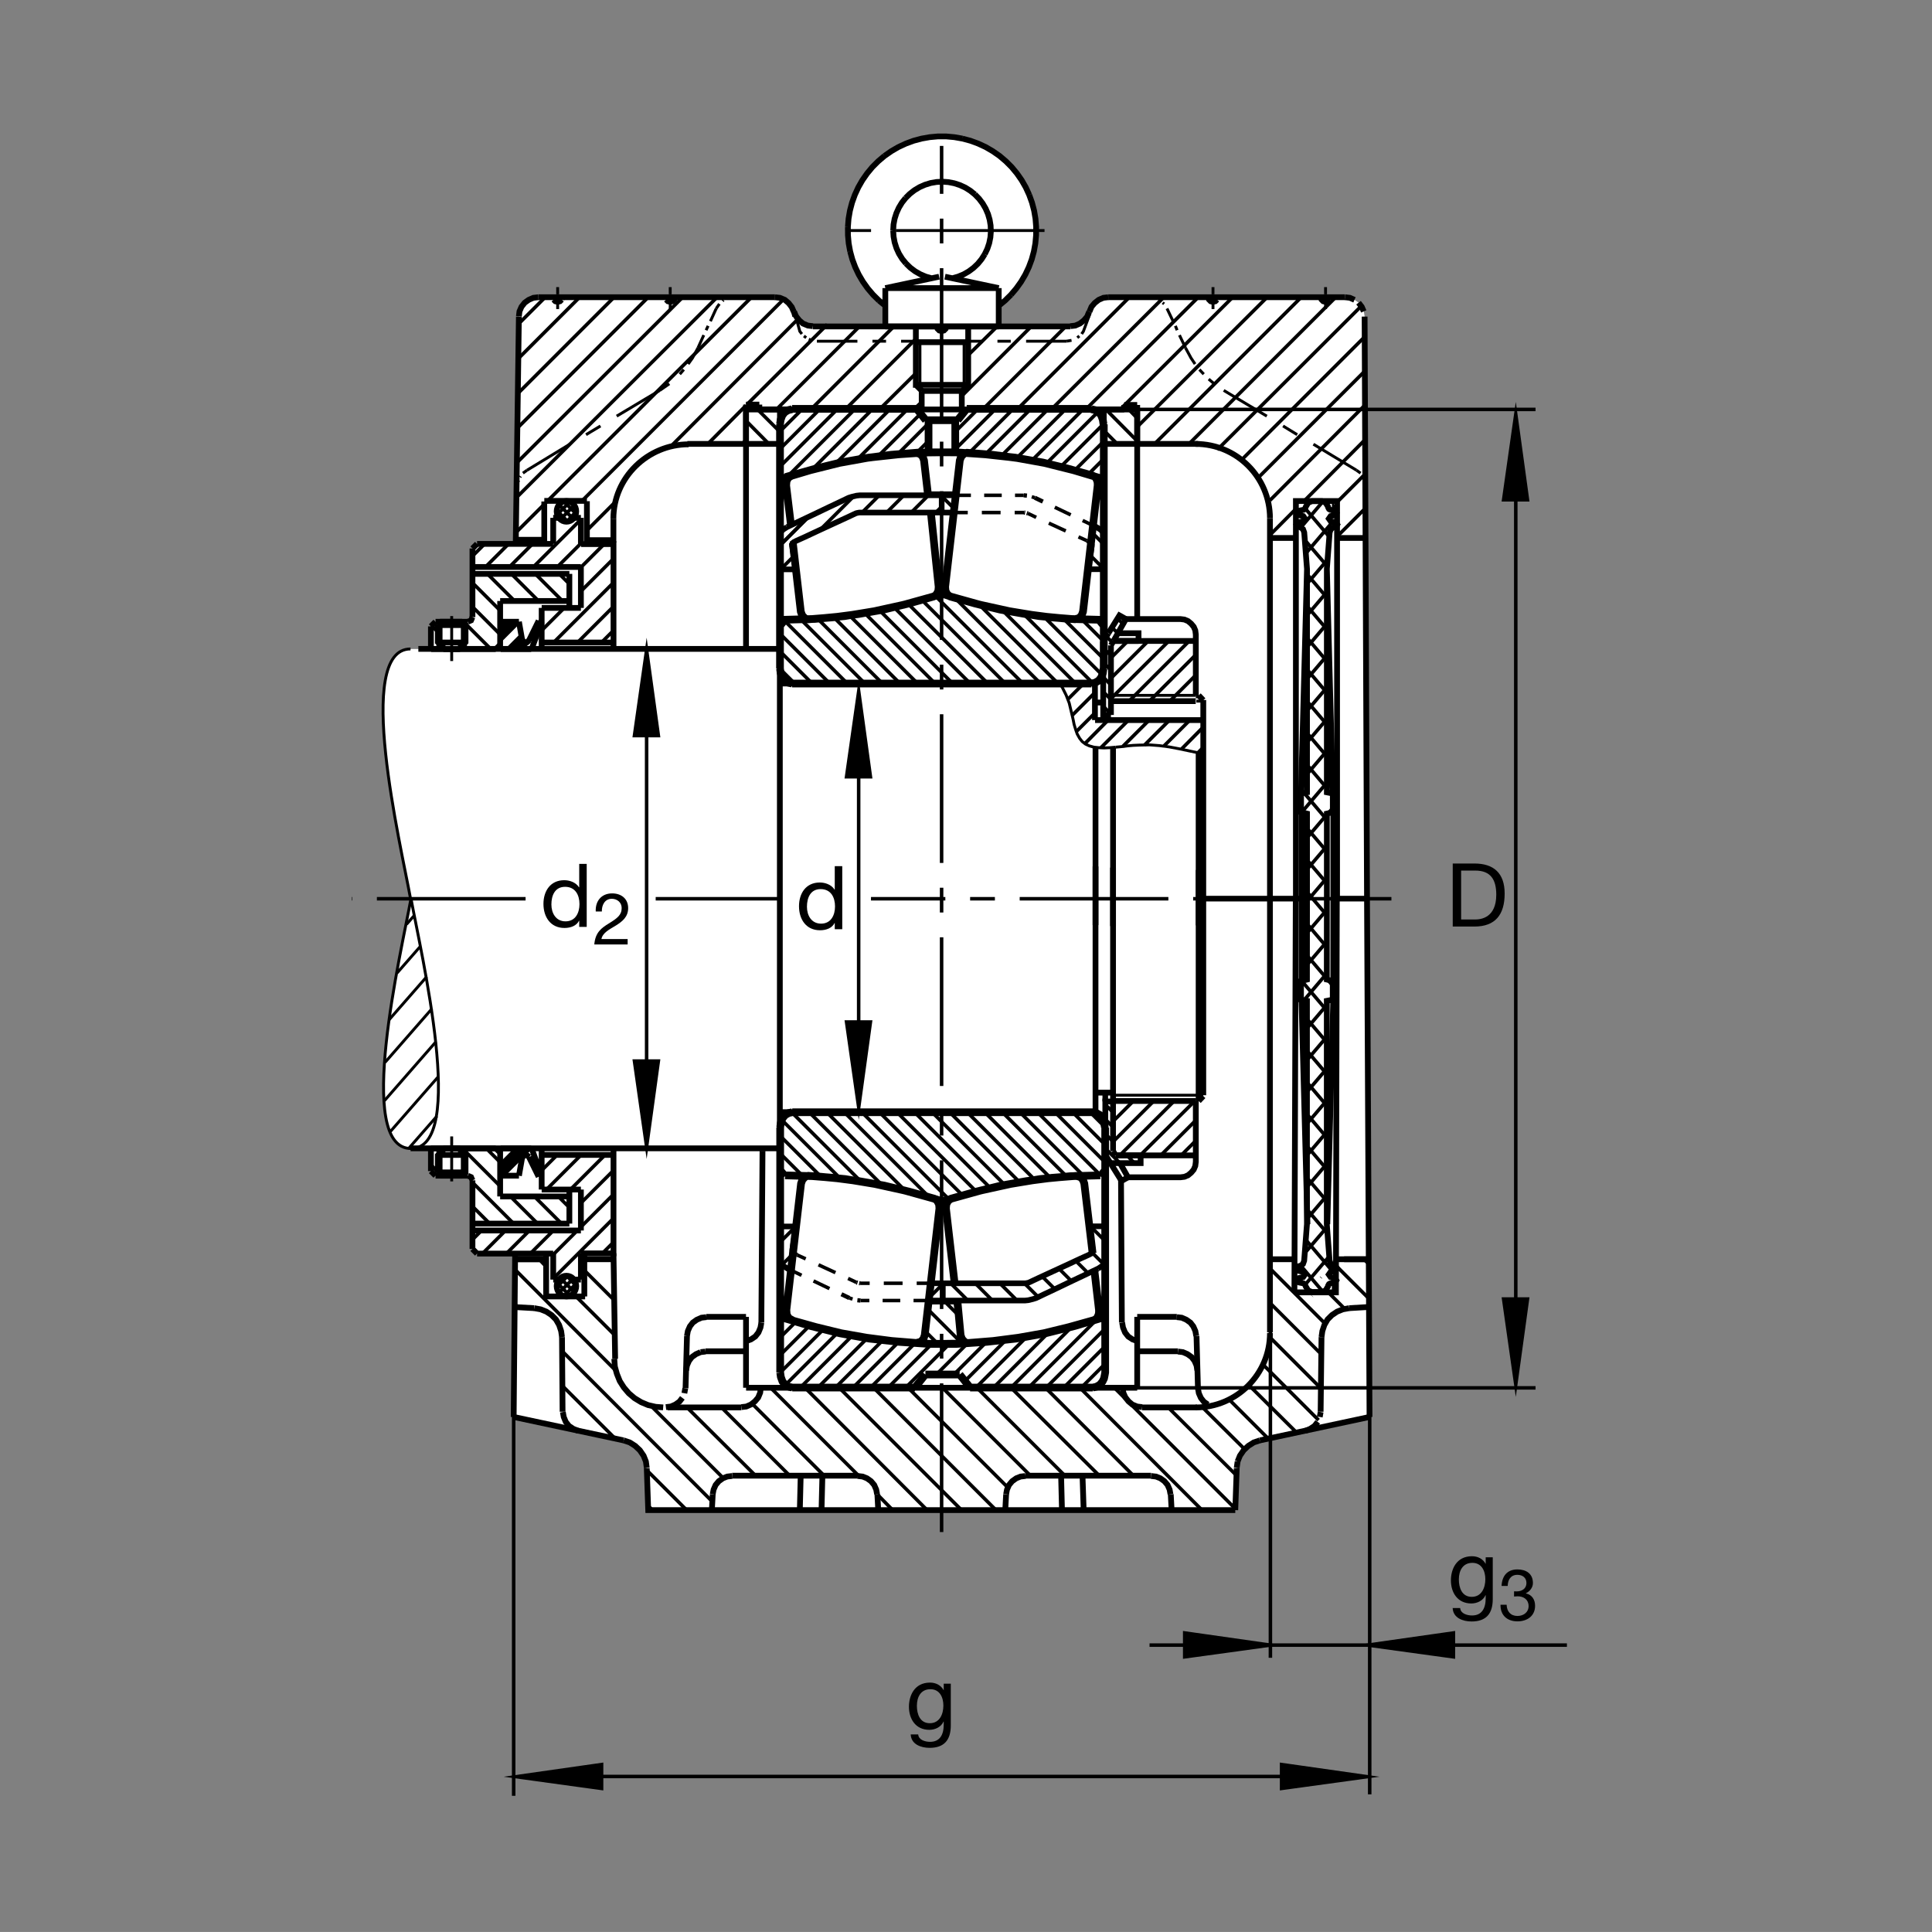 <?xml version="1.0" encoding="utf-8"?>
<!-- Generator: Adobe Illustrator 22.1.0, SVG Export Plug-In . SVG Version: 6.00 Build 0)  -->
<svg version="1.1" id="Ebene_1" xmlns="http://www.w3.org/2000/svg" xmlns:xlink="http://www.w3.org/1999/xlink" x="0px" y="0px"
	 viewBox="0 0 779.605 779.575" style="enable-background:new 0 0 779.605 779.575;" xml:space="preserve">
<rect x="0" y="0" width="779.605" height="779.575" fill="#808080" stroke="none"/>
<style type="text/css">
	.st0{fill:none;}
	.st1{fill:#FFFFFF;}
	.st2{fill:none;stroke:#000000;stroke-width:2.33;stroke-miterlimit:10.433;}
	.st3{fill:none;stroke:#000000;stroke-width:1.417;stroke-miterlimit:10.433;stroke-dasharray:60,10,10,10;}
	.st4{fill:none;stroke:#000000;stroke-width:1.165;stroke-miterlimit:10;}
	.st5{fill-rule:evenodd;clip-rule:evenodd;stroke:#000000;stroke-width:1.165;stroke-miterlimit:10;}
	.st6{fill:none;stroke:#000000;stroke-width:2.329;stroke-miterlimit:10;}
	.st7{fill-rule:evenodd;clip-rule:evenodd;stroke:#000000;stroke-width:2.329;stroke-miterlimit:10;}
	.st8{fill:none;stroke:#000000;stroke-width:1.165;stroke-miterlimit:10.433;}
	.st9{fill:none;stroke:#000000;stroke-width:2.268;stroke-miterlimit:10.433;}
	.st10{fill:none;stroke:#000000;stroke-width:1.165;stroke-miterlimit:10;stroke-dasharray:60,10,10,10;}
	.st11{fill:none;stroke:#000000;stroke-width:0;stroke-miterlimit:10;}
	.st12{fill:none;stroke:#000000;stroke-width:1.417;stroke-miterlimit:3.864;}
	.st13{fill:none;stroke:#000000;stroke-width:1.417;stroke-miterlimit:10.433;}
	.st14{fill:none;stroke:#000000;stroke-width:1.165;stroke-miterlimit:10.433;stroke-dasharray:60,10,10,10;}
	.st15{fill:none;stroke:#000000;stroke-width:2.33;stroke-miterlimit:3.864;}
	.st16{fill:none;stroke:#000000;stroke-width:1.417;stroke-miterlimit:10;}
	.st17{stroke:#000000;stroke-width:1.165;stroke-miterlimit:10;}
	.st18{fill:none;stroke:#000000;stroke-width:3.107;stroke-miterlimit:10;}
	.st19{fill:none;stroke:#000000;stroke-width:2.268;stroke-miterlimit:3.864;}
	.st20{fill:none;stroke:#000000;stroke-width:1.7;stroke-miterlimit:10;}
	.st21{fill:none;stroke:#000000;stroke-width:1.701;stroke-miterlimit:10;stroke-dasharray:60,10,10,10;}
</style>
<polygon class="st0" points="0,0 779.605,0 779.605,779.575 0,779.575 0,0 "/>
<path class="st1" d="M165.908,362.741c-5.422,26.336-22.421,101.018,0.787,100.716l7.229-0.093l-0.035,9.199l1.905,1.855
	l13.056,0.025l1.262,0.566l0.51,1.27v27.823l1.777,1.836l15.608,0.059l-0.618,65.888l44.14,9.366l2.452,0.815l2.216,1.401
	l1.871,1.753l1.518,2.217l0.932,2.334l0.349,2.685l0.583,16.928l236.878,0.156l0.586-16.929l0.352-2.685l0.932-2.334l1.518-2.216
	l1.866-1.753l2.217-1.401l2.456-0.815l44.292-9.678l-0.157-65.937l-1.801-286.258l0.083-91.789l-0.347-2.102l-0.82-1.87
	l-1.284-1.634l-1.635-1.167l-1.865-0.818l-1.987-0.232l-95.811,0.088l-1.982,0.232l-1.87,0.818l-1.636,1.284l-1.284,1.516
	l-0.815,1.988l-0.932,1.985l-1.285,1.516l-1.635,1.284l-1.87,0.818l-1.983,0.232l-28.608,0.071v-8.362l5.283-4.722l3.652-4.712
	l2.608-4.744l1.748-4.414l1.402-6.057l0.435-5.549l-0.328-4.976l-0.996-5.31l-2.085-5.457l-2.959-5.318l-3.994-5.073l-4.507-4.178
	l-3.981-2.681l-4.659-2.361l-5.569-1.696l-4.75-0.904l-4.112-0.307l-5.257,0.498l-5.767,1.176l-4.46,1.651l-4.529,2.283
	l-3.813,2.697l-4.568,4.333l-4.268,6.023l-2.268,4.211l-1.411,3.797l-0.855,3.013l-0.656,3.752l-0.178,2.995v3.238l0.188,1.741
	l0.415,3.918l1.143,4.309l1.716,4.524l2.517,4.527l1.794,2.544l2.361,2.835l2.409,2.309l2.517,2.078l-0.02,8.347l-29.207-0.005
	l-1.982-0.234l-1.984-0.818l-1.518-1.284l-1.285-1.636l-0.818-1.868l-0.932-1.865l-1.284-1.635l-1.518-1.286l-1.985-0.815
	l-1.985-0.235L217.246,120l-1.985,0.231l-1.87,0.818l-1.633,1.167l-1.285,1.636l-0.818,1.868l-0.232,2.102l-1.25,91.875
	l-15.313-0.159l-2.188,1.875v27.656l-0.574,1.307l-1.301,0.551l-13.047,0.017l-1.772,1.895l-0.037,9.034l-8.428,0.012
	C143.174,263.056,160.486,336.408,165.908,362.741L165.908,362.741z"/>
<path class="st2" d="M247.517,209.321c0-16.577,13.794-30.032,30.374-30.032"/>
<line class="st3" x1="379.958" y1="618.217" x2="379.958" y2="58.879"/>
<path class="st4" d="M225.027,121.921v2.803 M225.027,120.754v-0.935 M225.027,118.77v-2.918 M266.24,157.531l-17.395,10.391
	 M242.307,171.892l-5.837,3.501 M229.931,179.248l-17.28,10.507 M270.445,124.724v-2.803 M270.445,120.754v-0.935 M270.445,118.77
	v-2.918 M285.74,131.496l-0.818,1.751 M283.987,135.231l-2.334,5.137 M286.672,129.626l2.337-5.134 M329.638,137.683h16.345
	 M352.053,137.683h5.489 M363.613,137.683h16.345 M470.908,124.492l2.456,5.134 M474.297,131.496l0.698,1.751 M475.932,135.231
	l2.452,5.137 M493.794,157.531l17.398,10.391 M517.73,171.892l5.717,3.501 M529.985,179.248l17.398,10.507 M489.472,124.724v-2.803
	 M489.472,120.754v-0.935 M489.472,118.77v-2.918 M534.892,124.724v-2.803 M534.892,120.754v-0.935 M534.892,118.77v-2.918
	 M430.395,137.683h-16.343 M407.861,137.683h-5.369 M396.303,137.683h-16.345"/>
<polygon class="st5" points="266.24,157.531 270.092,154.846 266.24,157.531 "/>
<path class="st4" d="M274.297,150.993l1.633-1.867 M277.683,146.906l1.753-2.451l2.217-4.087"/>
<polygon class="st5" points="289.009,124.492 290.293,122.624 289.009,124.492 "/>
<polygon class="st5" points="291.575,121.455 291.926,121.105 291.575,121.455 "/>
<polygon class="st5" points="293.445,120.52 294.029,120.17 293.445,120.52 "/>
<path class="st4" d="M321.028,127.404l1.721,6.311l0.818,1.05 M324.385,135.581l0.933,0.701"/>
<polygon class="st5" points="326.37,136.867 327.536,137.331 326.37,136.867 "/>
<polygon class="st5" points="430.395,137.683 432.383,137.331 430.395,137.683 "/>
<path class="st4" d="M434.717,136.281l0.815-0.701 M436.47,134.766l0.698-1.05l2.734-7.363"/>
<polygon class="st5" points="463.789,119.937 466.006,120.17 463.789,119.937 "/>
<polygon class="st5" points="467.525,120.871 467.993,121.105 467.525,120.871 "/>
<polygon class="st5" points="469.16,122.155 469.741,122.624 469.16,122.155 "/>
<path class="st4" d="M478.384,140.368l2.216,4.087l1.636,2.451 M483.985,149.126l1.753,1.867"/>
<polygon class="st5" points="487.725,152.978 489.941,154.846 487.725,152.978 "/>
<polygon class="st5" points="547.383,189.755 549.018,190.923 547.383,189.755 "/>
<polygon class="st5" points="549.951,192.207 550.185,192.556 549.951,192.207 "/>
<polygon class="st5" points="550.771,193.842 551.001,194.426 550.771,193.842 "/>
<polygon class="st5" points="212.651,189.755 211.018,190.923 212.651,189.755 "/>
<polygon class="st5" points="210.083,192.207 209.848,192.556 210.083,192.207 "/>
<polygon class="st5" points="209.265,193.842 209.033,194.426 209.265,193.842 "/>
<line class="st4" x1="207.749" y1="526.123" x2="209.15" y2="527.524"/>
<path class="st6" d="M207.28,571.772l0.583-65.976 M207.863,508.139h9.81 M220.383,505.952v17.192h15.73 M235.788,523.144v-17.427
	 M247.553,505.747l0.669,42.559 M226.78,539.545l0.231,30.122 M207.28,571.772l44.368,9.458 M260.986,592.436l0.584,16.929h118.388
	 M354.39,609.365l-0.349-6.421 M346.101,595.473H295.43 M299.165,567.919H269.39 M276.633,560.214l0.583-21.133 M284.688,545.268
	h16.345 M307.221,533.711l0.466-69.321 M285.039,531.376h15.993 M301.033,531.376v28.604 M301.06,559.98h157.827 M458.886,559.98
	v-28.604 M522.305,521.494h16.767l0.362-159.031 M542.363,508.139h9.805 M544.463,527.871l7.778-0.464 M533.257,539.545
	l-0.352,30.122 M552.636,571.772l-44.248,9.458 M499.048,592.436l-0.586,16.929 M498.462,609.365H379.958 M405.645,609.365
	l0.351-6.421 M413.818,595.473h50.673 M460.869,567.919h22.104 M483.403,560.214l-0.586-21.133 M475.346,545.268h-16.46
	 M452.695,533.711l-0.347-58.638 M474.878,531.376h-15.992 M428.178,595.473l0.352,13.892 M437.285,609.365l-0.469-13.892
	 M472.426,602.944l0.352,6.421 M331.855,595.473l-0.349,13.892 M322.749,609.365l0.349-13.892 M287.605,602.944l-0.349,6.421
	 M215.571,527.871l-8.291-0.464 M301.033,261.867v-98.608 M306.411,165.236h73.548 M379.958,131.73h-51.956 M320.415,125.776v0.115
	 M312.71,119.937h-95.505 M209.382,127.758l-1.268,91.839 M301.033,179.13h-23.674 M320.882,127.641l-0.467-1.866 M379.958,131.73
	h51.956 M439.619,125.776v0.115 M447.207,119.937h95.508 M550.655,127.758l0.966,234.705 M458.886,249.853V163.4 M453.647,165.236
	h-73.689 M458.886,179.13h24.62 M285.039,531.494l-1.985,0.229l-1.87,0.82l-1.633,1.167l-1.167,1.519l-0.818,1.865l-0.349,1.987"/>
<polygon class="st7" points="276.516,560.214 276.165,562.197 276.516,560.214 "/>
<path class="st6" d="M275.349,564.067l-1.169,1.519l-1.633,1.167l-1.868,0.815l-1.984,0.234 M295.43,595.591l-1.985,0.234
	l-1.753,0.698l-1.633,1.167l-1.284,1.519l-0.818,1.87l-0.352,1.865 M299.165,567.802l1.985-0.234l1.87-0.815l1.634-1.284
	l1.284-1.518l0.818-1.988l0.232-1.982 M301.033,541.181l1.987-0.698l1.75-1.167l1.284-1.635l0.818-1.987l0.349-1.982
	 M284.688,545.385l-1.985,0.234 M282.702,545.62l-1.867,0.815l-1.633,1.167l-1.17,1.518l-0.815,1.87l-0.352,1.982 M233.318,577.378
	l-1.985-0.82l-1.753-1.167l-1.281-1.636l-0.818-1.982l-0.352-1.987 M226.78,539.545l-0.352-2.451l-0.818-2.451l-1.282-2.217
	l-1.753-1.753l-2.1-1.401l-2.336-0.932l-2.568-0.469 M346.101,595.591l1.985,0.234l1.75,0.698l1.633,1.167l1.284,1.519l0.818,1.87
	l0.352,1.865 M405.996,602.944l0.352-1.865l0.815-1.87l1.284-1.519l1.636-1.167l1.753-0.698l1.982-0.234 M453.047,559.98
	l0.234,1.982l0.816,1.871l1.284,1.635l1.519,1.284l1.987,0.815l1.983,0.234 M483.169,552.973l-0.352-1.982l-0.815-1.87l-1.167-1.518
	l-1.636-1.167l-1.865-0.815l-1.987-0.234 M482.705,539.082l-0.352-1.987l-0.82-1.865l-1.167-1.519l-1.635-1.167l-1.866-0.82
	l-1.987-0.229 M459.004,541.181l-1.988-0.698l-1.753-1.167l-1.284-1.635l-0.816-1.987l-0.352-1.982 M483.403,560.214l0.352,1.982
	l0.816,1.87l1.167,1.519l1.635,1.167 M508.388,581.23l-2.451,0.815l-2.217,1.401l-1.87,1.753l-1.518,2.217l-0.932,2.334
	 M499.4,589.751l-0.352,2.568 M472.31,602.944l-0.347-1.865l-0.82-1.87l-1.284-1.519l-1.631-1.167l-1.753-0.698l-1.983-0.234
	 M526.719,577.378l1.982-0.82l1.753-1.167l1.284-1.636 M532.553,571.772l0.352-1.987 M533.257,539.545l0.347-2.451l0.82-2.451
	l1.284-2.217l1.753-1.753l2.099-1.401l2.334-0.932l2.568-0.469 M260.986,592.319l-0.349-2.568l-0.932-2.334l-1.519-2.217
	l-1.87-1.753l-2.217-1.401l-2.451-0.815 M328.003,131.613l-1.985-0.234l-1.985-0.818l-1.516-1.285l-1.286-1.635l-0.816-1.866
	 M320.298,125.776l-0.818-1.868l-1.284-1.636l-1.519-1.284l-1.982-0.818l-1.985-0.234 M272.312,119.937l-0.234,0.935l-0.698,0.701
	l-0.935,0.232l-0.936-0.232l-0.701-0.701 M226.897,119.937l-0.234,0.935 M226.662,120.871l-0.701,0.701l-0.935,0.232l-0.933-0.232
	l-0.701-0.701 M378.089,131.73l0.234,0.933l0.701,0.701l0.935,0.234l0.932-0.234l0.701-0.701 M381.826,131.73l-0.234,0.933
	l-0.701,0.701 M379.958,133.598l-0.935-0.234l-0.701-0.701 M431.914,131.613l1.987-0.234l1.865-0.818l1.636-1.285l1.284-1.519
	l0.815-1.982 M439.619,125.776l0.821-1.984l1.284-1.519l1.631-1.284l1.87-0.818l1.982-0.234 M487.607,119.937l0.234,0.935
	l0.698,0.701l0.932,0.232l0.938-0.232l0.699-0.701 M533.022,119.937l0.234,0.935l0.698,0.701l0.938,0.232l0.933-0.232l0.698-0.701
	 M542.715,119.937l1.982,0.234l1.871,0.818 M548.203,122.155l1.279,1.636l0.82,1.868 M217.205,119.937l-1.985,0.234l-1.868,0.818
	l-1.633,1.167l-1.286,1.636l-0.815,1.868l-0.234,1.982 M267.605,567.919l-3.037-0.234l-3.035-0.698l-2.802-1.172l-2.686-1.63
	l-2.336-1.988l-1.982-2.334l-1.635-2.568l-1.167-2.919l-0.818-2.92l-0.235-3.149 M208.567,508.139h11.716 M235.755,508.139h11.799
	 M512.436,217.075h10.489 M538.76,508.139h12.593 M301.033,179.13h13.552 M314.724,179.13v-13.894 M327.654,165.236h-26.621
	 M306.411,165.236v-1.977 M453.647,163.4h5.239 M458.886,165.236v13.894 M458.886,179.13h-13.515 M453.647,165.236V163.4
	 M445.391,179.13v-13.894 M458.886,165.236h-26.621 M301.033,165.236v13.894 M301.033,163.259h5.378 M314.685,261.848v201.585
	 M314.676,463.383H165.669 M314.741,261.835H168.818 M236.831,219.597v-17.346 M219.626,219.597V202.37 M208.36,217.814h11.279
	 M236.831,202.119h-17.193"/>
<path class="st2" d="M247.531,209.311v9.583 M512.461,209.152v153.982"/>
<line class="st6" x1="236.843" y1="217.968" x2="247.517" y2="217.968"/>
<path class="st2" d="M512.461,209.152c0-16.577-13.438-30.017-30.02-30.017"/>
<path class="st6" d="M550.752,217.075h-11.06 M539.536,363.134V202.173h-16.611v160.962 M551.621,362.619l1.016,209.152"/>
<path class="st2" d="M512.461,537.646V362.507 M512.461,537.924c0,16.577-13.438,30.019-30.02,30.019"/>
<path class="st6" d="M512.602,508.139h9.721 M522.871,362.619l-0.547,158.845"/>
<line class="st3" x1="212.085" y1="362.666" x2="141.897" y2="362.666"/>
<path class="st8" d="M165.647,261.867c-22.842,0-3.899,79.023,0,100.696 M165.845,463.452c-22.839,0-3.899-79.216,0-100.889
	 M165.845,463.452c22.844,0,3.901-79.216,0-100.889"/>
<path class="st4" d="M174.3,407.031l-18.914,21.646 M175.925,420.356l-20.842,23.848 M176.75,434.594l-19.197,21.963
	 M164.05,372.978l2.993-3.428 M160.261,392.59l9.431-10.791 M157.026,411.474l15.188-17.38 M164.929,463.403l11.382-13.022"/>
<path class="st6" d="M446.02,454.99v-1.978 M442.065,448.882v-99.246 M446.02,454.99v-1.978 M442.095,448.789H314.676
	 M446.02,466.016l2.08,3.33h12.173v-3.12 M460.273,466.225H450.18 M450.18,466.225l-1.04-1.768 M449.141,444.477h-3.12v21.69
	 M448.1,469.345l4.473,7.177l2.603-1.455 M482.534,444.277h1.142 M483.676,444.277l1.875-1.977"/>
<line class="st8" x1="449.39" y1="441.943" x2="485.551" y2="441.943"/>
<path class="st2" d="M441.934,440.913h7.207 M449.141,444.277h33.393 M451.948,469.345l3.228,5.723h21.118l1.66-0.21l1.46-0.625
	l1.245-1.04l1.04-1.245l0.625-1.46l0.21-1.665v-2.598 M482.534,444.277v21.949H450.18"/>
<line class="st6" x1="449.141" y1="464.526" x2="449.141" y2="350.109"/>
<line class="st2" x1="483.676" y1="444.277" x2="483.676" y2="351.057"/>
<path class="st6" d="M445.171,271.293v-12.456 M449.141,373.713v-72.128 M485.551,441.948V282.465"/>
<polyline class="st4" points="450.18,301.501 452.47,301.293 454.966,300.981 457.256,300.773 459.648,300.668 463.809,300.566 
	467.866,300.876 471.816,301.396 475.669,302.126 485.551,304.206 "/>
<path class="st6" d="M445.171,269.875v1.978 M441.836,290.578V275.91 M442.065,301.555v71.738 M441.89,290.578h43.662
	 M445.171,269.875v1.978 M459.424,258.642h-10.093 M449.331,258.642l-1.04,1.768 M448.291,260.41v28.088 M448.291,288.498h-3.12
	v-29.646 M447.251,255.52l4.473-7.178l2.603,1.458 M482.534,280.593h1.142 M483.676,280.593l1.875,1.975 M448.54,282.922h33.965"/>
<line class="st2" x1="441.934" y1="283.483" x2="445.102" y2="283.483"/>
<path class="st8" d="M448.291,280.593h34.243 M482.763,282.922h2.803"/>
<path class="st2" d="M449.331,258.642l4.995-8.843h21.968l1.66,0.207l1.46,0.625l1.245,1.04l1.04,1.25l0.625,1.455l0.21,1.665v2.6
	 M482.534,280.593v0.047v-21.997h-33.203"/>
<path class="st6" d="M451.103,255.52h8.32v3.122 M445.171,258.853l2.08-3.333"/>
<line class="st2" x1="483.676" y1="373.405" x2="483.676" y2="303.684"/>
<line class="st3" x1="561.465" y1="362.666" x2="351.462" y2="362.666"/>
<path class="st4" d="M532.979,515.576l0.122-0.146 M529.502,522.959l-0.064,0.073"/>
<path class="st6" d="M527.592,493.999l-2.407-90.611 M535.605,493.999l2.407-90.611"/>
<path class="st4" d="M537.158,320.004l0.879,1.133 M535.713,328.31l2.324-2.737"/>
<path class="st6" d="M527.407,229.587L525,320.195 M535.42,229.587l2.402,90.608 M535.391,395.271l2.407,0.585v7.532l-2.407,0.474
	v90.137l1.123,14.721l0.484,1.323l1.04,0.752l0.884,0.19l0.64,0.942l-0.64,0.85l-2.007,0.473l-0.723,1.041l0.723,1.035l1.685,0.381
	l0.64,0.942l-0.64,0.943V517.5l-1.846,0.376l-0.478,0.283l-0.323,0.566l-0.078,0.376l-0.962,1.607l-1.523,0.659h-2.002h-2.006
	l-1.523-0.659l-0.962-1.607l-0.401-0.943l-0.478-0.283l-1.846-0.376l-0.64-0.85l0.64-0.942l1.685-0.381l0.722-1.035l-0.722-1.041
	l-2.002-0.473l-0.644-0.85l0.644-0.942l0.879-0.19l1.045-0.752l0.479-1.323l1.123-14.721v-90.137l-2.408-0.474v-7.532l2.408-0.585
	l0.029-33.562V328.31L525,327.724v-7.53l2.407-0.473v-90.135l-1.123-14.724l-0.483-1.323l-1.04-0.755l-0.883-0.188l-0.64-0.942
	l0.64-0.85l2.007-0.473l0.718-1.038l-0.718-1.037l-1.685-0.379l-0.639-0.942l0.639-0.85l1.846-0.378l0.479-0.283l0.401-0.945
	l0.961-1.604l1.523-0.66h2.002h2.007l1.523,0.66l0.962,1.604l0.078,0.378l0.318,0.566l0.483,0.283l1.846,0.378v-0.095l0.639,0.945
	l-0.639,0.942l-1.685,0.379l-0.723,1.037l0.723,1.038l2.002,0.473l0.644,0.85l-0.644,0.942l-0.879,0.188l-1.045,0.755l-0.479,1.323
	l-1.123,14.724v90.135l2.402,0.473v7.53l-2.402,0.586v33.23L535.391,395.271L535.391,395.271z M525.215,327.724v33.816
	l-0.029,34.316 M538.013,395.856l0.024-34.145v-33.987"/>
<path class="st9" d="M485.688,362.619h39.682 M538.183,362.619h13.438"/>
<line class="st6" x1="441.782" y1="275.813" x2="314.695" y2="275.813"/>
<polyline class="st4" points="427.636,275.835 428.647,277.368 430.21,280.488 431.455,283.713 431.977,285.896 432.495,288.083 
	433.017,290.266 433.432,292.346 434.057,294.426 434.682,296.196 435.615,297.861 436.66,299.213 438.008,300.251 439.57,300.981 
	441.44,301.501 443.418,301.709 445.498,301.811 447.788,301.709 450.18,301.501 "/>
<line class="st9" x1="446.001" y1="444.448" x2="446.001" y2="440.854"/>
<line class="st3" x1="313.962" y1="362.666" x2="264.585" y2="362.666"/>
<line class="st10" x1="421.489" y1="93.027" x2="339.226" y2="93.027"/>
<path class="st4" d="M371.22,138.078v18.862 M389.03,138.078v18.862"/>
<path class="st6" d="M381.306,111.646l21.702,4.611 M403.008,116.257v7.126 M403.008,123.383v8.36 M403.008,131.743h-45.759
	 M357.249,131.743v-8.36 M357.249,123.383v-7.126 M357.249,116.257l21.716-4.611 M375.938,112.28l-2.339-0.652l-2.236-0.952
	l-2.112-1.211l-1.936-1.463l-1.741-1.689 M365.573,106.313l-1.53-1.882l-1.286-2.078l-1.004-2.2l-0.74-2.321l-0.44-2.376
	l-0.156-2.429 M360.417,93.027l0.139-2.395l0.44-2.356l0.723-2.273l0.986-2.18l1.247-2.061l1.479-1.863 M365.432,79.899l1.707-1.689
	l1.885-1.462l2.058-1.233l2.199-0.967l2.288-0.703l2.358-0.406l2.393-0.122l2.376,0.176l2.358,0.457l2.271,0.74l2.183,1.001
	l2.023,1.268l1.866,1.499 M393.396,78.457l1.672,1.721l1.443,1.902l1.214,2.078l0.95,2.197l0.668,2.29l0.388,2.358l0.105,2.393
	l-0.193,2.392l-0.476,2.341l-0.757,2.271l-1.038,2.163 M397.373,102.563l-1.284,2.026l-1.514,1.848l-1.743,1.653l-1.919,1.426
	l-2.075,1.196l-2.217,0.916l-2.305,0.652 M403.008,123.383l2.568-2.111l2.373-2.341 M407.949,118.93l2.149-2.532l1.938-2.712
	l1.69-2.869l1.426-3.01l1.162-3.113l0.879-3.203l0.596-3.274l0.298-3.325l0.02-3.325l-0.264-3.311l-0.562-3.291l-0.845-3.203
	l-1.128-3.13 M415.307,78.632l-1.387-3.03l-1.655-2.886l-1.904-2.727l-2.129-2.568l-2.358-2.361l-2.529-2.146l-2.734-1.899
	l-2.867-1.673l-3.027-1.406l-3.118-1.145l-3.22-0.862 M388.379,55.93l-3.272-0.581l-3.308-0.301h-3.345l-3.308,0.301l-3.274,0.581
	l-3.22,0.862l-3.116,1.145l-3.027,1.406l-2.869,1.673l-2.727,1.899 M356.914,62.915l-2.534,2.146l-2.359,2.361l-2.129,2.568
	l-1.9,2.727l-1.655,2.886l-1.391,3.03l-1.126,3.13l-0.845,3.203l-0.564,3.291l-0.263,3.311 M342.148,91.567l0.02,3.325l0.298,3.325
	l0.598,3.274 M343.064,101.492l0.879,3.203l1.162,3.113l1.426,3.01l1.69,2.869l1.936,2.712l2.149,2.532l2.375,2.341 M354.68,121.272
	l2.569,2.111 M357.249,116.257h45.759 M390.686,131.743v23.545h-21.118v-23.545 M369.568,138.078h21.118 M369.568,155.288
	l2.463,2.464"/>
<polyline class="st2" points="372.031,157.751 388.223,157.751 390.686,155.288 "/>
<polyline class="st11" points="381.306,111.646 380.127,111.521 378.947,111.646 "/>
<path class="st2" d="M371.928,157.822v6.836 M388.1,157.849v6.861"/>
<path class="st12" d="M450.83,179.13l-5.41-5.408 M446.275,165.236l12.612,12.727 M458.886,168.74l-3.388-3.503 M482.119,444.277
	l-22.056,21.949 M451.845,466.225l21.885-21.885 M465.445,444.404l-16.304,16.309 M456.924,444.707l-7.783,7.788 M468.384,466.225
	l14.15-14.151 M482.534,460.293l-5.932,5.932 M446.02,445.732l3.12,3.12 M446.02,451.66l3.12,3.12 M446.02,457.587l3.12,3.018
	 M446.02,463.413l5.928,5.932 M454.76,466.225l3.013,3.12 M208.567,214.507l94.685-94.57 M316.211,120.754l-81.294,81.294
	 M333.818,130.935l-32.458,32.341 M313.293,165.236L346.8,131.73 M360.693,131.73l-33.508,33.506 M341.079,165.236l28.257-28.257
	 M369.29,150.92l-14.434,14.316 M368.75,165.236l2.737-2.622 M416.152,131.73l-27.893,27.893 M396.535,165.236l33.513-33.506
	 M455.732,119.937l-45.298,45.3 M424.209,165.236l45.415-45.3 M483.52,119.937l-45.42,45.3 M451.948,165.285l45.464-45.349
	 M511.309,119.937l-52.422,52.307 M465.888,179.13l59.195-59.194 M538.98,119.937l-59.458,59.458 M491.211,181.481l58.154-58.042
	 M550.655,135.932l-49.351,49.348 M507.68,192.798l43.091-43.088 M550.888,163.369l-38.427,38.54 M550.513,191.647l-10.977,10.977
	 M539.61,216.438l10.913-10.911 M289.358,119.937l-80.674,80.559 M208.799,186.486l66.667-66.55 M261.57,119.937l-52.537,52.539
	 M209.15,158.584l38.645-38.647 M233.901,119.937l-24.636,24.636 M209.382,130.561l10.625-10.625 M285.86,178.894l15.178-15.298
	 M270.452,180.376l51.479-51.565 M512.539,215.805l10.313-10.388 M526.211,202.204l24.907-25.059 M299.514,179.13l1.518-1.633
	 M310.257,179.13l-9.224-9.338 M305.703,165.236l9.038,9.038 M236.716,214.145l11.987-12.017 M448.291,281.911l23.374-23.269
	 M479.883,258.642l-23.902,23.904 M464.199,282.546l18.389-18.391 M472.343,282.62l10.245-10.244 M463.345,258.642l-15.103,15.1
	 M448.369,265.4l6.758-6.758 M437.177,275.91l-6.293,6.294 M428.325,276.547l0.713-0.713 M441.89,279.418l-9.287,9.288
	 M434.37,295.153l7.3-7.295 M447.163,290.578l-9.375,9.48 M444.185,301.777l11.196-11.199 M463.706,290.578l-10.611,10.611
	 M461.836,300.661l10.088-10.083 M480.141,290.578l-10.405,10.403 M476.811,302.229l8.74-8.843 M485.551,301.604l-2.08,2.08
	 M448.217,288.056l-3.022-3.022 M448.315,282.227l-3.12-3.016 M448.315,276.401l-3.12-3.12 M448.315,270.471l-3.12-3.12
	 M448.315,264.543l-3.12-3.018 M448.862,259.262l-2.378-2.378 M450.971,255.402l-2.212-2.111 M453.237,251.843l-2.3-2.302
	 M527.592,376.301l8.013-9.439 M527.592,389.135l8.013-9.439 M526.23,403.579l9.375-11.045 M527.592,414.716l8.013-9.439
	 M537.129,403.579l0.884-1.133 M527.592,427.553l8.013-9.438 M527.592,440.385l8.013-9.434 M527.592,453.223l8.013-9.439
	 M527.592,465.966l8.013-9.439 M527.592,478.803l8.013-9.438 M527.592,491.64l8.013-9.438 M526.709,505.419l8.974-10.479
	 M526.787,518.251l9.781-11.513 M538.091,517.69l1.284-1.513 M524.946,510.796l8.896,10.478 M527.11,500.512l10.659,12.549
	 M527.592,488.242l8.335,9.815 M527.592,475.498l8.013,9.439 M527.592,462.661l8.013,9.439 M527.592,449.829l8.013,9.439
	 M527.592,436.992l8.013,9.439 M527.592,424.248l8.013,9.439 M527.592,411.411l8.013,9.439 M535.605,408.017l-10.42-12.275
	 M535.605,395.175l-8.013-9.436 M535.683,395.271l2.329,2.736 M527.592,372.995l8.013,9.439 M527.612,360.185l7.993,9.411
	 M527.622,347.28l8.013,9.441 M527.622,334.445l8.013,9.436 M526.255,320.004l9.38,11.043 M527.622,308.867l8.013,9.438
	 M527.622,296.033l8.013,9.438 M527.622,283.195l8.013,9.439 M527.622,270.361l8.013,9.436 M527.622,257.617l8.013,9.438
	 M527.622,244.783l8.013,9.438 M527.622,231.945l8.013,9.438 M526.738,218.166l8.975,10.476 M526.816,205.329l9.78,11.513
	 M524.975,212.785l8.897-10.476 M527.138,223.073l10.659-12.553 M527.622,235.344l8.335-9.817 M527.622,248.085l8.013-9.439
	 M527.622,260.922l8.013-9.438 M527.622,273.757l8.013-9.439 M527.622,286.594l8.013-9.439 M527.622,299.335l8.013-9.438
	 M527.622,312.172l8.013-9.439 M535.635,315.568l-10.42,12.271 M535.635,328.405l-8.013,9.439 M527.622,350.583l8.013-9.436
	 M527.597,363.442l8.037-9.461 M443.589,595.473l-35.611-35.493 M421.875,559.98l35.493,35.493 M471.377,567.919l27.553,27.436
	 M502.197,584.731l-16.928-16.811 M495.722,564.477l16.05,16.049 M523.213,578.076l-19.517-19.404 M509.805,550.771l22.285,22.285
	 M533.022,560.214l-20.561-20.561 M533.14,546.435l-20.679-20.679 M512.475,511.875l22.182,22.188 M542.597,528.105l-6.758-6.758
	 M538.76,510.376l13.525,13.525 M552.168,509.892l-1.748-1.753 M498.462,608.784l-48.799-48.804 M435.766,559.98l49.273,49.385
	 M291.809,596.406l-28.487-28.487 M277.217,567.919l27.668,27.554 M291.111,567.919l27.554,27.554 M332.556,595.473l-28.955-28.955
	 M310.957,559.98l35.493,35.493 M354.04,603.061l6.186,6.304 M374.121,609.365l-49.27-49.385 M338.628,559.98l49.384,49.385
	 M401.906,609.365L352.52,559.98 M366.416,559.98l40.279,40.278 M415.801,595.473l-35.493-35.493 M394.201,559.98l35.496,35.493
	 M207.863,512.343l40.591,40.708 M226.78,545.151l60.593,60.713 M277.1,609.365l-16.113-16.114 M248.261,580.527l-21.365-21.362
	 M263.206,609.365l-1.635-1.753 M248.269,538.969l-15.83-15.825 M235.755,512.563l12.329,12.329 M220.251,510.952l-2.695-2.813
	 M223.305,496.543l-9.194,9.194 M224.324,466.547l-5.837,5.835 M194.607,496.264l-3.555,3.555 M204.143,496.386l-9.301,9.302
	 M213.645,496.543l-9.414,9.414 M232.964,496.543l-9.722,9.721 M247.395,491.772l-24.24,24.244 M247.71,501.118l-4.663,4.658
	 M190.666,486.811l6.873,6.875 M190.671,477.158l16.528,16.529 M205.857,482.685l11.048,11.045 M215.466,482.632l11.047,11.05
	 M225.398,482.905l4.307,4.306 M226.233,515.869l5.525,5.523 M228.75,514.834l3.725,4.042 M231.235,516.021l-5.686,5.683
	 M224.695,519.326l4.167-4.263 M227.48,523.008l4.922-4.922 M224.841,517.709l5.137,5.137 M247.395,472.451l-12.969,12.974
	 M247.497,482.011l-13.161,13.159 M234.614,465.918l-13.828,13.828 M244.118,466.074l-13.943,13.941 M216.377,472.876l1.157-1.158
	 M215.752,471.626l1.296-1.294 M215.166,470.341l1.384-1.382 M214.541,469.096l1.507-1.504 M203.059,474.311l11.011-11.016
	 M201.89,473.608l10.364-10.366 M201.736,471.889l8.589-8.589 M201.855,469.897l6.606-6.606 M186.638,463.461l15.142,15.147
	 M196.247,463.413l5.598,5.6 M173.867,470.014l2.742,2.739 M177,463.486l1.093,1.094 M215.244,228.772l19.139-19.139"/>
<path class="st12" d="M223.53,259.123l24.09-24.089 M233.191,259.123l14.473-14.477 M242.849,259.123l4.761-4.763 M218.601,254.392
	l9.134-9.134 M234.348,238.645l13.147-13.147 M234.406,228.928l9.302-9.301 M224.902,228.772l9.417-9.414 M205.583,228.772
	l9.236-9.234 M195.925,228.772l9.233-9.234 M190.837,224.201l4.663-4.663 M229.826,235.717l-4.087-4.085 M217.16,242.368
	l-10.737-10.735 M207.502,242.368l-10.74-10.735 M201.777,246.306l-11.048-11.048 M201.777,255.961l-11.048-11.044 M198.142,261.99
	l-10.132-10.132 M176.792,255.126l-2.673-2.673 M226.819,242.368l-10.738-10.735 M188.484,261.99l-1.584-1.587 M226.819,242.368
	l-10.738-10.735 M203.809,250.959l-1.897,1.896 M205.681,250.959l-3.714,3.711 M207.551,250.959l-5.693,5.693 M209.424,250.959
	l-7.596,7.595 M210.337,256.313l-5.703,5.706 M210.64,257.883l-4.19,4.189 M211.352,259.043l-2.973,2.973 M216.848,255.417
	l-6.606,6.606 M217.981,252.414l-2.947,2.947 M217.895,250.627l-1.211,1.214 M226.233,209.451l5.525-5.528 M228.75,210.48
	l3.725-4.041 M231.235,209.296l-5.686-5.688 M224.695,205.991l4.167,4.26 M227.48,202.309l4.922,4.921 M224.841,207.607l5.137-5.137
	"/>
<path class="st13" d="M445.415,192.221l-0.893,0.891 M314.743,220.085l11.49-11.492"/>
<line class="st12" x1="391.003" y1="142.983" x2="402.375" y2="131.73"/>
<path class="st6" d="M234.406,516.352v-10.581V516.352L234.406,516.352z M225.637,516.352h-2.404 M173.882,463.408h26.165
	 M201.819,482.802v-19.38 M202.046,463.408h12.297 M247.522,466.044h-28.945 M218.576,480.009h15.83 M234.406,480.009v16.529
	 M229.751,493.745V480.02 M229.751,482.802h-27.932 M190.647,493.745h39.104 M218.576,480.009v-16.758 M201.819,465.112l-1.68-1.68
	 M210.664,467.255l0.698-0.977l1.211-0.191l0.93,0.796 M234.406,496.538h-43.76 M201.819,474.423h7.587 M209.406,474.423
	l1.258-7.124 M213.457,466.884l3.911,7.959 M217.368,474.843l1.208-0.42 M218.576,474.423l-4.068-11.025"/>
<line class="st8" x1="186.55" y1="474.379" x2="186.55" y2="464.692"/>
<line class="st6" x1="187.854" y1="466.044" x2="176.68" y2="466.044"/>
<line class="st8" x1="177.983" y1="464.692" x2="177.983" y2="474.379"/>
<path class="st6" d="M186.501,474.58l1.352-1.348v-7.031l-2.795-2.793h-5.586l-2.793,2.793v7.031 M177.983,464.692v-1.44
	 M186.55,464.692v-1.44"/>
<path class="st8" d="M187.854,466.044v-2.793 M176.68,466.044v-2.793"/>
<path class="st6" d="M176.68,473.076h11.174 M176.68,473.076l1.35,1.347h8.471"/>
<path class="st8" d="M187.854,473.076v1.347 M176.68,473.076v1.347"/>
<path class="st6" d="M188.784,474.423H175.75 M175.75,474.423l-1.863-1.86 M173.886,472.563v-9.16"/>
<line class="st14" x1="182.266" y1="458.569" x2="182.266" y2="476.718"/>
<path class="st6" d="M188.784,474.423l1.304,0.562l0.559,1.304 M190.647,503.984l1.861,1.866 M190.647,476.289v27.695
	 M192.507,505.849h30.725 M234.406,516.352h-2.415 M223.232,516.352v-10.503"/>
<path class="st15" d="M224.634,518.964c0-2.31,1.765-4.18,3.943-4.18c2.176,0,3.941,1.87,3.941,4.18s-1.765,4.18-3.941,4.18
	C226.399,523.144,224.634,521.274,224.634,518.964L224.634,518.964z"/>
<path class="st6" d="M234.467,505.766h13.093l0.005-42.515 M192.507,219.47h30.725 M173.965,261.906h26.081 M225.545,208.962h-2.327
	 M201.819,242.512v19.385 M202.046,261.906h12.297"/>
<line class="st14" x1="182.266" y1="266.745" x2="182.266" y2="248.598"/>
<path class="st6" d="M247.522,259.27h-28.945 M218.576,245.305h15.83 M234.406,245.305v-16.526 M229.751,231.572v13.726
	 M229.751,242.512h-27.932 M190.647,231.572h39.104 M234.406,208.962h-2.768 M223.232,208.962v10.508 M218.576,245.305v16.76
	 M188.784,250.891H175.75 M176.68,252.241h11.174"/>
<line class="st8" x1="186.55" y1="250.939" x2="186.55" y2="260.62"/>
<line class="st6" x1="187.854" y1="259.27" x2="176.68" y2="259.27"/>
<line class="st8" x1="177.983" y1="260.62" x2="177.983" y2="250.939"/>
<path class="st6" d="M186.501,250.734l1.352,1.35v7.032l-2.795,2.79h-5.586l-2.793-2.79v-7.032 M176.68,252.241l1.35-1.35h8.471
	 M175.75,250.891l-1.863,1.862 M173.886,252.753v9.312 M177.983,260.62v1.445 M186.55,260.62v1.445 M188.784,250.891l1.304-0.557
	l0.559-1.304 M201.819,260.202l-1.68,1.68 M210.664,258.061l0.698,0.977l1.211,0.188l0.93-0.791 M190.647,221.33l1.861-1.86
	 M234.406,208.962v10.584V208.962L234.406,208.962z M234.406,228.779h-43.76"/>
<path class="st8" d="M187.854,259.27v2.795 M187.854,252.241v-1.35 M176.68,259.27v2.795 M176.68,252.241v-1.35"/>
<path class="st6" d="M201.819,250.891h7.587 M209.406,250.891l1.258,7.124 M213.457,258.435l3.911-7.962 M217.368,250.473
	l1.208,0.418 M218.576,250.891l-4.068,11.027 M190.647,249.03v-27.7"/>
<path class="st15" d="M224.634,206.352c0-2.307,1.765-4.18,3.943-4.18c2.176,0,3.941,1.872,3.941,4.18
	c0,2.307-1.765,4.177-3.941,4.177C226.399,210.529,224.634,208.66,224.634,206.352L224.634,206.352z"/>
<polyline class="st6" points="234.467,219.55 247.561,219.55 247.566,262.065 "/>
<line class="st16" x1="260.926" y1="262.192" x2="260.926" y2="443.134"/>
<polygon class="st17" points="265.801,296.953 260.927,261.521 255.879,296.953 265.801,296.953 "/>
<polygon class="st17" points="255.879,428.042 265.801,428.042 260.927,463.477 255.879,428.042 "/>
<g>
	<g>
		<path d="M236.751,374.028h-3.028v-2.494h-0.071c-0.998,2.031-3.349,2.922-5.879,2.922c-5.665,0-8.48-4.489-8.48-9.691
			c0-5.202,2.779-9.584,8.409-9.584c1.888,0,4.596,0.713,5.95,2.886h0.071v-9.477h3.028V374.028z M228.2,371.784
			c4.062,0,5.629-3.492,5.629-6.948c0-3.634-1.639-6.983-5.807-6.983c-4.133,0-5.523,3.527-5.523,7.126
			C222.499,368.434,224.281,371.784,228.2,371.784z"/>
	</g>
</g>
<g>
	<g>
		<path d="M240.395,367.797c-0.203-4.186,2.267-7.296,6.628-7.296c3.604,0,6.453,2.093,6.453,5.93c0,3.634-2.442,5.465-5,7.064
			c-2.587,1.57-5.29,2.878-5.785,5.436h10.581v2.18h-13.458c0.407-4.883,2.878-6.628,5.784-8.43c3.488-2.151,5.261-3.43,5.261-6.279
			c0-2.238-1.802-3.721-3.982-3.721c-2.878,0-4.099,2.645-4.011,5.116H240.395z"/>
	</g>
</g>
<line class="st12" x1="346.489" y1="295.007" x2="346.489" y2="432.509"/>
<polygon class="st17" points="351.38,313.557 346.507,278.125 341.46,313.557 351.38,313.557 "/>
<polygon class="st17" points="341.46,412.27 351.38,412.27 346.507,447.705 341.46,412.27 "/>
<g>
	<g>
		<path d="M339.872,374.954h-3.029v-2.494h-0.071c-0.998,2.031-3.349,2.922-5.879,2.922c-5.665,0-8.48-4.489-8.48-9.691
			s2.779-9.584,8.408-9.584c1.888,0,4.596,0.713,5.95,2.886h0.071v-9.477h3.029V374.954z M331.321,372.709
			c4.062,0,5.629-3.491,5.629-6.948c0-3.634-1.639-6.983-5.808-6.983c-4.133,0-5.522,3.527-5.522,7.126
			C325.62,369.36,327.401,372.709,331.321,372.709z"/>
	</g>
</g>
<path class="st16" d="M532.715,716.85H229.597 M207.278,571.016v153.628 M552.705,568.1v155.962"/>
<g>
	<g>
		<path d="M383.666,696.245c0,5.986-2.744,9.05-8.551,9.05c-3.456,0-7.447-1.39-7.625-5.416h3.028
			c0.143,2.209,2.779,2.993,4.775,2.993c3.955,0,5.522-2.85,5.522-6.983v-1.211h-0.071c-0.998,2.245-3.42,3.349-5.736,3.349
			c-5.487,0-8.23-4.311-8.23-9.335c0-4.347,2.138-9.727,8.516-9.727c2.316,0,4.382,1.033,5.487,3.064h-0.036h0.071v-2.637h2.85
			V696.245z M380.674,688.228c0-3.242-1.425-6.591-5.238-6.591c-3.884,0-5.451,3.171-5.451,6.698c0,3.313,1.211,7.019,5.202,7.019
			S380.674,691.684,380.674,688.228z"/>
	</g>
</g>
<polygon class="st17" points="517.026,721.811 552.461,716.938 517.026,711.894 517.026,721.811 "/>
<polygon class="st17" points="242.876,711.894 242.876,721.811 207.444,716.938 242.876,711.894 "/>
<line class="st16" x1="611.646" y1="172.959" x2="611.646" y2="555.683"/>
<polygon class="st17" points="616.518,201.801 611.646,166.369 606.602,201.801 616.518,201.801 "/>
<polygon class="st17" points="606.602,524.052 616.518,524.052 611.646,559.487 606.602,524.052 "/>
<g>
	<g>
		<path d="M586.212,348.445h8.729c7.839,0,12.221,3.919,12.221,12.114c0,8.516-3.741,13.325-12.221,13.325h-8.729V348.445z
			 M589.596,371.034h5.63c2.316,0,8.551-0.641,8.551-10.012c0-6.057-2.245-9.727-8.48-9.727h-5.701V371.034z"/>
	</g>
</g>
<path class="st16" d="M619.624,165.212H458.36 M619.624,560.034H458.36"/>
<polygon class="st17" points="586.607,658.793 586.607,668.711 551.172,663.837 586.607,658.793 "/>
<line class="st12" x1="632.285" y1="663.837" x2="463.862" y2="663.837"/>
<polygon class="st17" points="477.93,668.711 513.364,663.837 477.93,658.793 477.93,668.711 "/>
<line class="st12" x1="512.636" y1="536.259" x2="512.636" y2="668.955"/>
<g>
	<g>
		<path d="M602.361,645.254c0,5.986-2.744,9.05-8.551,9.05c-3.456,0-7.447-1.39-7.625-5.416h3.028
			c0.142,2.209,2.779,2.993,4.775,2.993c3.955,0,5.522-2.85,5.522-6.983v-1.211h-0.071c-0.998,2.245-3.42,3.349-5.736,3.349
			c-5.487,0-8.23-4.311-8.23-9.335c0-4.347,2.138-9.727,8.516-9.727c2.316,0,4.382,1.033,5.487,3.064h-0.036h0.071v-2.637h2.85
			V645.254z M599.368,637.237c0-3.242-1.425-6.591-5.237-6.591c-3.884,0-5.451,3.171-5.451,6.698c0,3.313,1.211,7.019,5.202,7.019
			S599.368,640.693,599.368,637.237z"/>
	</g>
</g>
<g>
	<g>
		<path d="M610.956,642.134c0.378,0.029,0.727,0.029,1.075,0.029c2.093,0,3.924-1.134,3.924-3.372c0-2.151-1.57-3.314-3.663-3.314
			c-2.703,0-3.866,2.064-3.895,4.476h-2.471c0.145-3.924,2.238-6.656,6.366-6.656c3.575,0,6.279,1.715,6.279,5.523
			c0,1.802-1.279,3.372-2.849,4.099v0.058c2.5,0.552,3.721,2.529,3.721,5c0,4.128-3.227,6.279-7.093,6.279
			c-4.186,0-6.947-2.471-6.86-6.715h2.471c0.087,2.674,1.57,4.535,4.389,4.535c2.413,0,4.476-1.482,4.476-3.982
			c0-2.587-1.947-3.953-4.389-3.953c-0.494,0-1.017,0.029-1.483,0.087V642.134z"/>
	</g>
</g>
<path class="st18" d="M374.69,169.546v13.14 M390.081,164.975l-3.672,4.59 M373.615,169.602l-3.701-4.626 M369.983,164.975h-50.381
	 M319.602,165.139l-1.443,0.329l-1.443,0.821l-1.05,1.311l-0.657,1.804l-0.261,1.802 M440.425,275.827l1.445-0.327l1.44-0.82
	l1.05-1.311l0.659-1.805l0.259-1.804 M319.602,275.827l-1.443-0.327l-1.443-0.82l-1.05-1.311l-0.657-1.805l-0.261-1.804
	 M319.602,275.827h120.823 M374.438,182.522h5.642h5.639 M374.438,182.522l-11.938,0.82l-11.939,1.311l-11.806,2.132l-11.807,2.951
	l-11.545,3.445 M373.589,169.57h12.849 M385.72,182.522l11.938,0.82l11.941,1.311l11.806,2.132l11.807,2.951l11.543,3.445
	 M440.425,164.975h-50.354 M385.468,169.546v13.14 M445.279,171.206l-0.259-1.802l-0.659-1.804l-1.05-1.311l-1.44-0.821
	l-1.445-0.329 M434.131,249.919l-10.234-0.82l-10.103-1.314l-10.229-1.802l-10.105-2.461l-9.971-2.785l-1.182-0.82l-0.786-1.477
	l-0.132-1.641l5.904-50.996l0.527-1.477l1.05-1.148l0.666-0.359l0.645-0.134l10.232,0.82l10.105,1.314l10.229,1.802l10.103,2.461
	l9.971,2.788l0.786,0.378l0.64,0.674l0.542,1.243l0.127,0.844l0.005,0.96l-5.904,50.835l-0.527,1.474l-1.049,1.148l-1.309,0.329
	 M445.41,252.543l-1.968-2.46l-12.065-0.327l-12.07-1.15l-11.939-1.967l-11.941-2.622l-11.812-3.294l-2.199-0.757l-1.23-0.169
	l-1.167,0.151l-2.483,0.789l-11.806,3.279l-11.936,2.622l-11.941,1.967l-12.065,1.15l-12.07,0.327l-1.968,2.46 M319.163,211.811
	l-1.924-15.842v-0.163l0.132-1.641l0.789-1.475l1.18-0.657l-0.13-0.163l9.968-2.788l10.103-2.461l10.232-1.802l10.102-1.314
	l10.232-0.82l0.132,0.163l1.311,0.329l1.05,1.148l0.525,1.477l1.624,14.033 M375.637,206.904l3.13,29.895l-0.132,1.641l-0.786,1.477
	l-0.506,0.408l-0.676,0.413l-9.971,2.785l-10.1,2.461l-10.232,1.802l-10.103,1.314l-10.232,0.82l-0.652-0.183l-0.659-0.31
	l-1.049-1.148l-0.528-1.474l-3.217-27.727 M445.41,192.524l-0.654,0.657 M314.749,192.524v-21.318 M314.749,252.543v-60.019
	 M315.403,193.181l-0.654-0.657 M314.749,269.76v-17.217 M445.41,252.543v-60.019 M445.41,171.206v21.318 M445.41,269.76v-17.217"/>
<path class="st13" d="M314.743,220.085l11.49-11.492 M331.042,213.706l13.415-13.415 M315.039,229.709l5.112-5.112 M347.788,206.882
	l7.138-7.139 M357.79,206.801l6.98-6.98 M367.71,206.801l6.98-6.98 M377.632,206.801l2.297-2.295 M379.975,200.207l4.453,4.453
	 M445.415,229.57l-5.342-5.344 M445.415,219.648l-4.638-4.639 M360.678,244.973l30.84,30.842 M366.462,243.669l32.143,32.146
	 M372.041,242.16l33.652,33.655 M377.397,240.432l35.385,35.383 M385.366,241.315l34.502,34.5 M395.02,243.882l31.933,31.934
	 M404.297,246.069l29.746,29.746 M412.945,247.632l28.183,28.184 M421.28,248.882l22.998,22.995 M428.994,249.507l16.221,16.221
	 M436.548,249.975l8.667,8.664 M354.82,246.201l29.614,29.614 M348.928,247.397l28.418,28.418 M342.779,248.334l27.48,27.481
	 M336.475,249.116l26.699,26.699 M329.934,249.66l26.152,26.155 M323.24,250.053l25.762,25.762 M316.465,250.363l25.449,25.452
	 M314.69,255.678l20.136,20.137 M314.792,262.866l12.949,12.949 M314.815,269.975l5.84,5.84 M359.272,164.975l-22.107,22.107
	 M352.188,164.975l-24.531,24.531 M345.1,164.975l-27.5,27.497 M338.015,164.975l-23.203,23.203 M330.927,164.975l-16.186,16.184
	 M323.84,164.975l-9.099,9.096 M366.36,164.975l-20.447,20.444 M371.494,166.926l-17.299,17.3 M374.673,170.835l-12.51,12.507
	 M374.651,177.941l-4.754,4.753 M394.705,164.975l-9.339,9.336 M401.795,164.975l-16.348,16.345 M408.882,164.975l-17.81,17.807
	 M415.967,164.975l-18.413,18.411 M423.056,164.975l-18.989,18.984 M430.141,164.975l-19.766,19.763 M437.227,164.975
	l-20.859,20.859 M443.061,166.223l-20.781,20.784 M445.307,171.069l-17.397,17.393 M445.44,178.022l-11.924,11.926 M445.337,185.207
	l-6.299,6.301"/>
<polyline class="st19" points="439.677,218.725 440.279,219.194 440.547,219.863 440.532,220.532 439.16,229.699 445.391,229.699 
	445.391,214.982 444.029,213.71 442.49,212.707 440.083,211.569 "/>
<path class="st16" d="M425.63,204.682l6.426,3.076 M436.87,210.034l3.213,1.535 M435.195,216.655l3.413,1.535 M430.049,214.248
	l-6.826-3.147"/>
<line class="st19" x1="441.084" y1="212.038" x2="440.244" y2="219.052"/>
<line class="st20" x1="438.608" y1="218.19" x2="439.677" y2="218.725"/>
<path class="st16" d="M386.04,199.868h5.745 M397.136,199.868h7.092 M409.58,199.868h3.545"/>
<line class="st21" x1="417.607" y1="200.869" x2="420.815" y2="202.407"/>
<path class="st16" d="M418.14,208.762l-3.408-1.604 M413.257,206.823h-3.814 M403.76,206.823h-7.561 M390.515,206.823h-5.434"/>
<line class="st21" x1="413.125" y1="199.868" x2="414.395" y2="200"/>
<line class="st16" x1="416.333" y1="200.468" x2="417.607" y2="200.869"/>
<path class="st21" d="M413.257,206.823l0.405,0.066 M414.331,207.023l0.4,0.135"/>
<path class="st19" d="M387.497,183.823l-0.735-0.911l0.027-0.017l-6.739-0.024l-6.979,0.092l-0.508,0.909l1.885,14.943l0.527,0.608
	l10.4,0.003l0.401-0.469l1.746-15.151 M374.431,198.823v1.04 M379.992,199.868v6.924"/>
<line class="st20" x1="384.253" y1="206.774" x2="385.207" y2="199.917"/>
<path class="st19" d="M380.027,206.823h4.734 M379.98,199.868h-8.194h-3.545h-5.352h-7.092h-5.349h-3.544L345.632,200l-1.938,0.468
	l-1.269,0.401l-3.213,1.538l-4.814,2.275l-6.424,3.076l-4.814,2.276l-3.211,1.535l-2.407,1.138 M319.697,220.681l-0.085-0.877
	l0.137-0.61l0.6-0.469l1.072-0.535l3.41-1.535l5.149-2.407l6.823-3.147l5.083-2.339l3.411-1.604l0.402-0.135l0.669-0.134l0.4-0.066
	h3.814h5.684h7.559h5.686h3.747h6.833 M385.72,199.868h-5.74 M319.719,220.681l1.284,9.082h-6.338v-14.849 M314.665,214.982
	l1.338-1.272l1.538-1.003"/>
<path class="st18" d="M314.82,553.818v-21.396 M443.994,474.648l1.973-2.465 M445.967,472.182v-17.285 M440.962,448.808H319.69
	 M314.82,454.897v17.285 M314.82,472.182l1.975,2.465 M315.476,531.602l-0.656,0.82 M373.413,554.643h1.316 M374.729,554.643h11.326
	 M391.452,559.907h49.509 M314.82,472.182v60.239 M314.82,553.818l0.263,1.811l0.657,1.812l1.055,1.313l1.447,0.826 M318.242,559.58
	l1.448,0.327 M369.199,559.907l4.214-5.264 M445.307,531.602l0.659,0.82 M445.967,472.182v60.239 M314.82,454.897l0.263-1.807
	l0.657-1.811l1.055-1.319l1.447-0.82l1.448-0.332 M445.835,454.897l-0.263-1.807l-0.655-1.811l-1.055-1.319l-1.451-0.82l-1.45-0.332
	 M387.238,554.643l4.214,5.264 M369.199,559.907H319.69 M386.055,554.643h1.184 M315.476,531.602l11.59,3.452l11.85,2.964
	l11.848,2.139l11.983,1.318l11.983,0.82h5.661h5.664l11.982-0.82l11.983-1.318l11.85-2.139l11.85-2.964l11.587-3.452
	 M383.943,483.686l-2.207,0.762l-1.236,0.166l-1.174-0.151l-2.49-0.791l-11.85-3.291l-11.983-2.632l-11.98-1.978l-12.115-1.152
	l-12.114-0.327 M383.947,483.671l11.851-3.291l11.984-2.632l11.983-1.978l12.114-1.152l12.114-0.327 M325.49,474.638l-0.664,0.313
	l-1.054,1.147l-0.527,1.485l-5.925,51.025v0.161l0.131,1.646l0.791,1.484l1.184,0.654l-0.131,0.166l10.007,2.798l10.139,2.471
	l10.271,1.812l10.139,1.313l10.269,0.825l0.134-0.166l1.316-0.327l1.052-1.152l0.528-1.485l5.925-51.186l-0.132-1.645l-0.791-1.48
	l-0.505-0.41l-0.679-0.415l-10.007-2.797l-10.137-2.466l-10.273-1.811l-10.137-1.319l-10.271-0.82L325.49,474.638L325.49,474.638z
	 M440.962,559.907l1.45-0.327l1.451-0.826l1.055-1.313l0.581-1.206l0.279-1.352l0.19-1.065v-21.396 M434.727,474.458l-10.352,0.82
	l-10.142,1.319l-10.268,1.811l-10.144,2.466l-10.005,2.797l-1.186,0.826l-0.789,1.48l-0.132,1.645l3.518,30.391 M440.888,505.708
	l-3.349-28.125l-0.528-1.485l-1.049-1.147l-1.318-0.332 M386.333,524.922l1.301,13.887l0.527,1.485l1.052,1.152l0.671,0.361
	l0.645,0.132l10.271-0.825l10.141-1.313l10.269-1.812l10.141-2.471l10.005-2.798l0.791-0.381l0.639-0.673l0.547-1.25l0.127-0.85
	l0.005-0.957l-1.836-15.81"/>
<path class="st13" d="M400.852,559.97l22.112-22.109 M407.945,559.97l24.526-24.531 M415.03,559.97l27.5-27.5 M422.114,559.97
	l23.203-23.203 M429.204,559.97l16.182-16.186 M436.289,559.97l9.096-9.096 M393.767,559.97l20.447-20.444 M389.35,557.299
	l16.582-16.577 M384.978,554.589l12.986-12.988 M377.815,554.663l12.415-12.412 M365.42,559.97l17.683-17.68 M358.335,559.97
	l17.656-17.656 M351.247,559.97l17.807-17.807 M344.16,559.97l18.413-18.408 M337.075,559.97l18.985-18.984 M329.988,559.97
	l19.768-19.766 M322.903,559.97l20.859-20.859 M317.065,558.72l20.781-20.781 M314.822,553.876l17.395-17.397 M314.69,546.923
	L326.616,535 M314.79,539.736l6.302-6.303 M399.944,479.707l-30.84-30.84 M394.162,481.016l-32.146-32.149 M388.584,482.52
	l-33.652-33.653 M383.225,484.248l-35.381-35.381 M375.257,483.364l-34.497-34.497 M365.605,480.8l-31.934-31.934 M356.333,478.613
	l-29.748-29.746 M347.683,477.05L319.5,448.867 M339.345,475.8l-22.995-22.993 M331.635,475.175l-16.223-16.22 M324.08,474.707
	l-8.667-8.667 M405.805,478.481l-29.614-29.614 M411.699,477.285l-28.42-28.418 M417.846,476.347l-27.483-27.48 M424.15,475.566
	l-26.699-26.699 M430.693,475.02l-26.152-26.153 M437.387,474.628l-25.762-25.761 M444.16,474.316l-25.449-25.449 M445.938,469.003
	l-20.137-20.136 M445.835,461.816l-12.949-12.949 M445.81,454.707l-5.84-5.84 M321.103,494.926l-6.225,6.225 M319.587,506.362
	l-3.889,3.891 M379.975,518.608l-4.453,4.453 M432.48,517.084l-5.157-5.156 M425.761,520.288l-5.156-5.156 M418.886,523.334
	l-5.546-5.547 M410.293,524.663l-6.797-6.797 M400.368,524.663l-6.797-6.797 M390.447,524.663l-6.797-6.797 M445.996,500.834
	l-6.016-6.015 M445.527,510.288l-4.688-4.688 M439.121,513.803l-4.922-4.922 M387.556,541.459l-12.971-12.969 M386.46,530.444
	l-5.156-5.156 M377.947,541.772l-4.612-4.609"/>
<polyline class="st19" points="320.628,505.893 320.022,505.424 319.753,504.755 319.77,504.086 321.145,494.897 314.902,494.897 
	314.902,509.648 316.267,510.922 317.81,511.928 320.222,513.066 "/>
<path class="st16" d="M334.707,519.975l-6.438-3.086 M323.443,514.609l-3.221-1.543 M325.117,507.973l-3.418-1.543 M330.28,510.385
	l6.841,3.149"/>
<line class="st19" x1="318.918" y1="512.348" x2="319.76" y2="505.317"/>
<line class="st20" x1="321.699" y1="506.43" x2="320.628" y2="505.893"/>
<path class="st16" d="M374.395,524.799h-5.762 M363.269,524.799h-7.107 M350.798,524.799h-3.555"/>
<line class="st21" x1="342.751" y1="523.793" x2="339.533" y2="522.251"/>
<path class="st16" d="M342.215,515.883l3.42,1.612 M347.112,517.827h3.82 M356.631,517.827h7.578 M369.907,517.827h5.447"/>
<line class="st21" x1="347.243" y1="524.799" x2="345.971" y2="524.668"/>
<line class="st16" x1="344.026" y1="524.199" x2="342.751" y2="523.793"/>
<path class="st21" d="M347.112,517.827l-0.403-0.069 M346.038,517.626l-0.403-0.131"/>
<path class="st19" d="M372.932,540.883l0.738,0.913l-0.03,0.015l6.755,0.029l6.997-0.093l0.51-0.914l-1.892-14.98l-0.527-0.611
	h-10.425l-0.401,0.469l-1.753,15.186 M386.03,525.844v-1.04 M380.454,524.799v-6.939"/>
<line class="st20" x1="376.184" y1="517.876" x2="375.225" y2="524.751"/>
<path class="st19" d="M380.42,517.827h-4.746 M380.468,524.799h8.213h3.555h5.363h7.107h5.366h3.555l1.275-0.132l1.943-0.469
	l1.275-0.406l3.218-1.542l4.829-2.276l6.435-3.086l4.829-2.28l3.218-1.543l2.412-1.138 M440.904,503.935l0.083,0.879l-0.137,0.611
	l-0.606,0.469l-1.069,0.537l-3.423,1.543l-5.161,2.412l-6.841,3.149l-5.093,2.348l-3.418,1.612l-0.405,0.131l-0.669,0.132
	l-0.405,0.069h-3.818h-5.703h-7.576h-5.701h-3.755h-6.851 M374.715,524.799h5.754 M440.879,503.935l-1.289-9.102h6.357v14.883
	 M445.947,509.648l-1.342,1.275l-1.543,1.006"/>
<line class="st12" x1="439.702" y1="495.117" x2="440.03" y2="494.878"/>
<g>
</g>
<g>
</g>
<g>
</g>
<g>
</g>
<g>
</g>
<g>
</g>
<g>
</g>
<g>
</g>
<g>
</g>
<g>
</g>
<g>
</g>
<g>
</g>
</svg>
